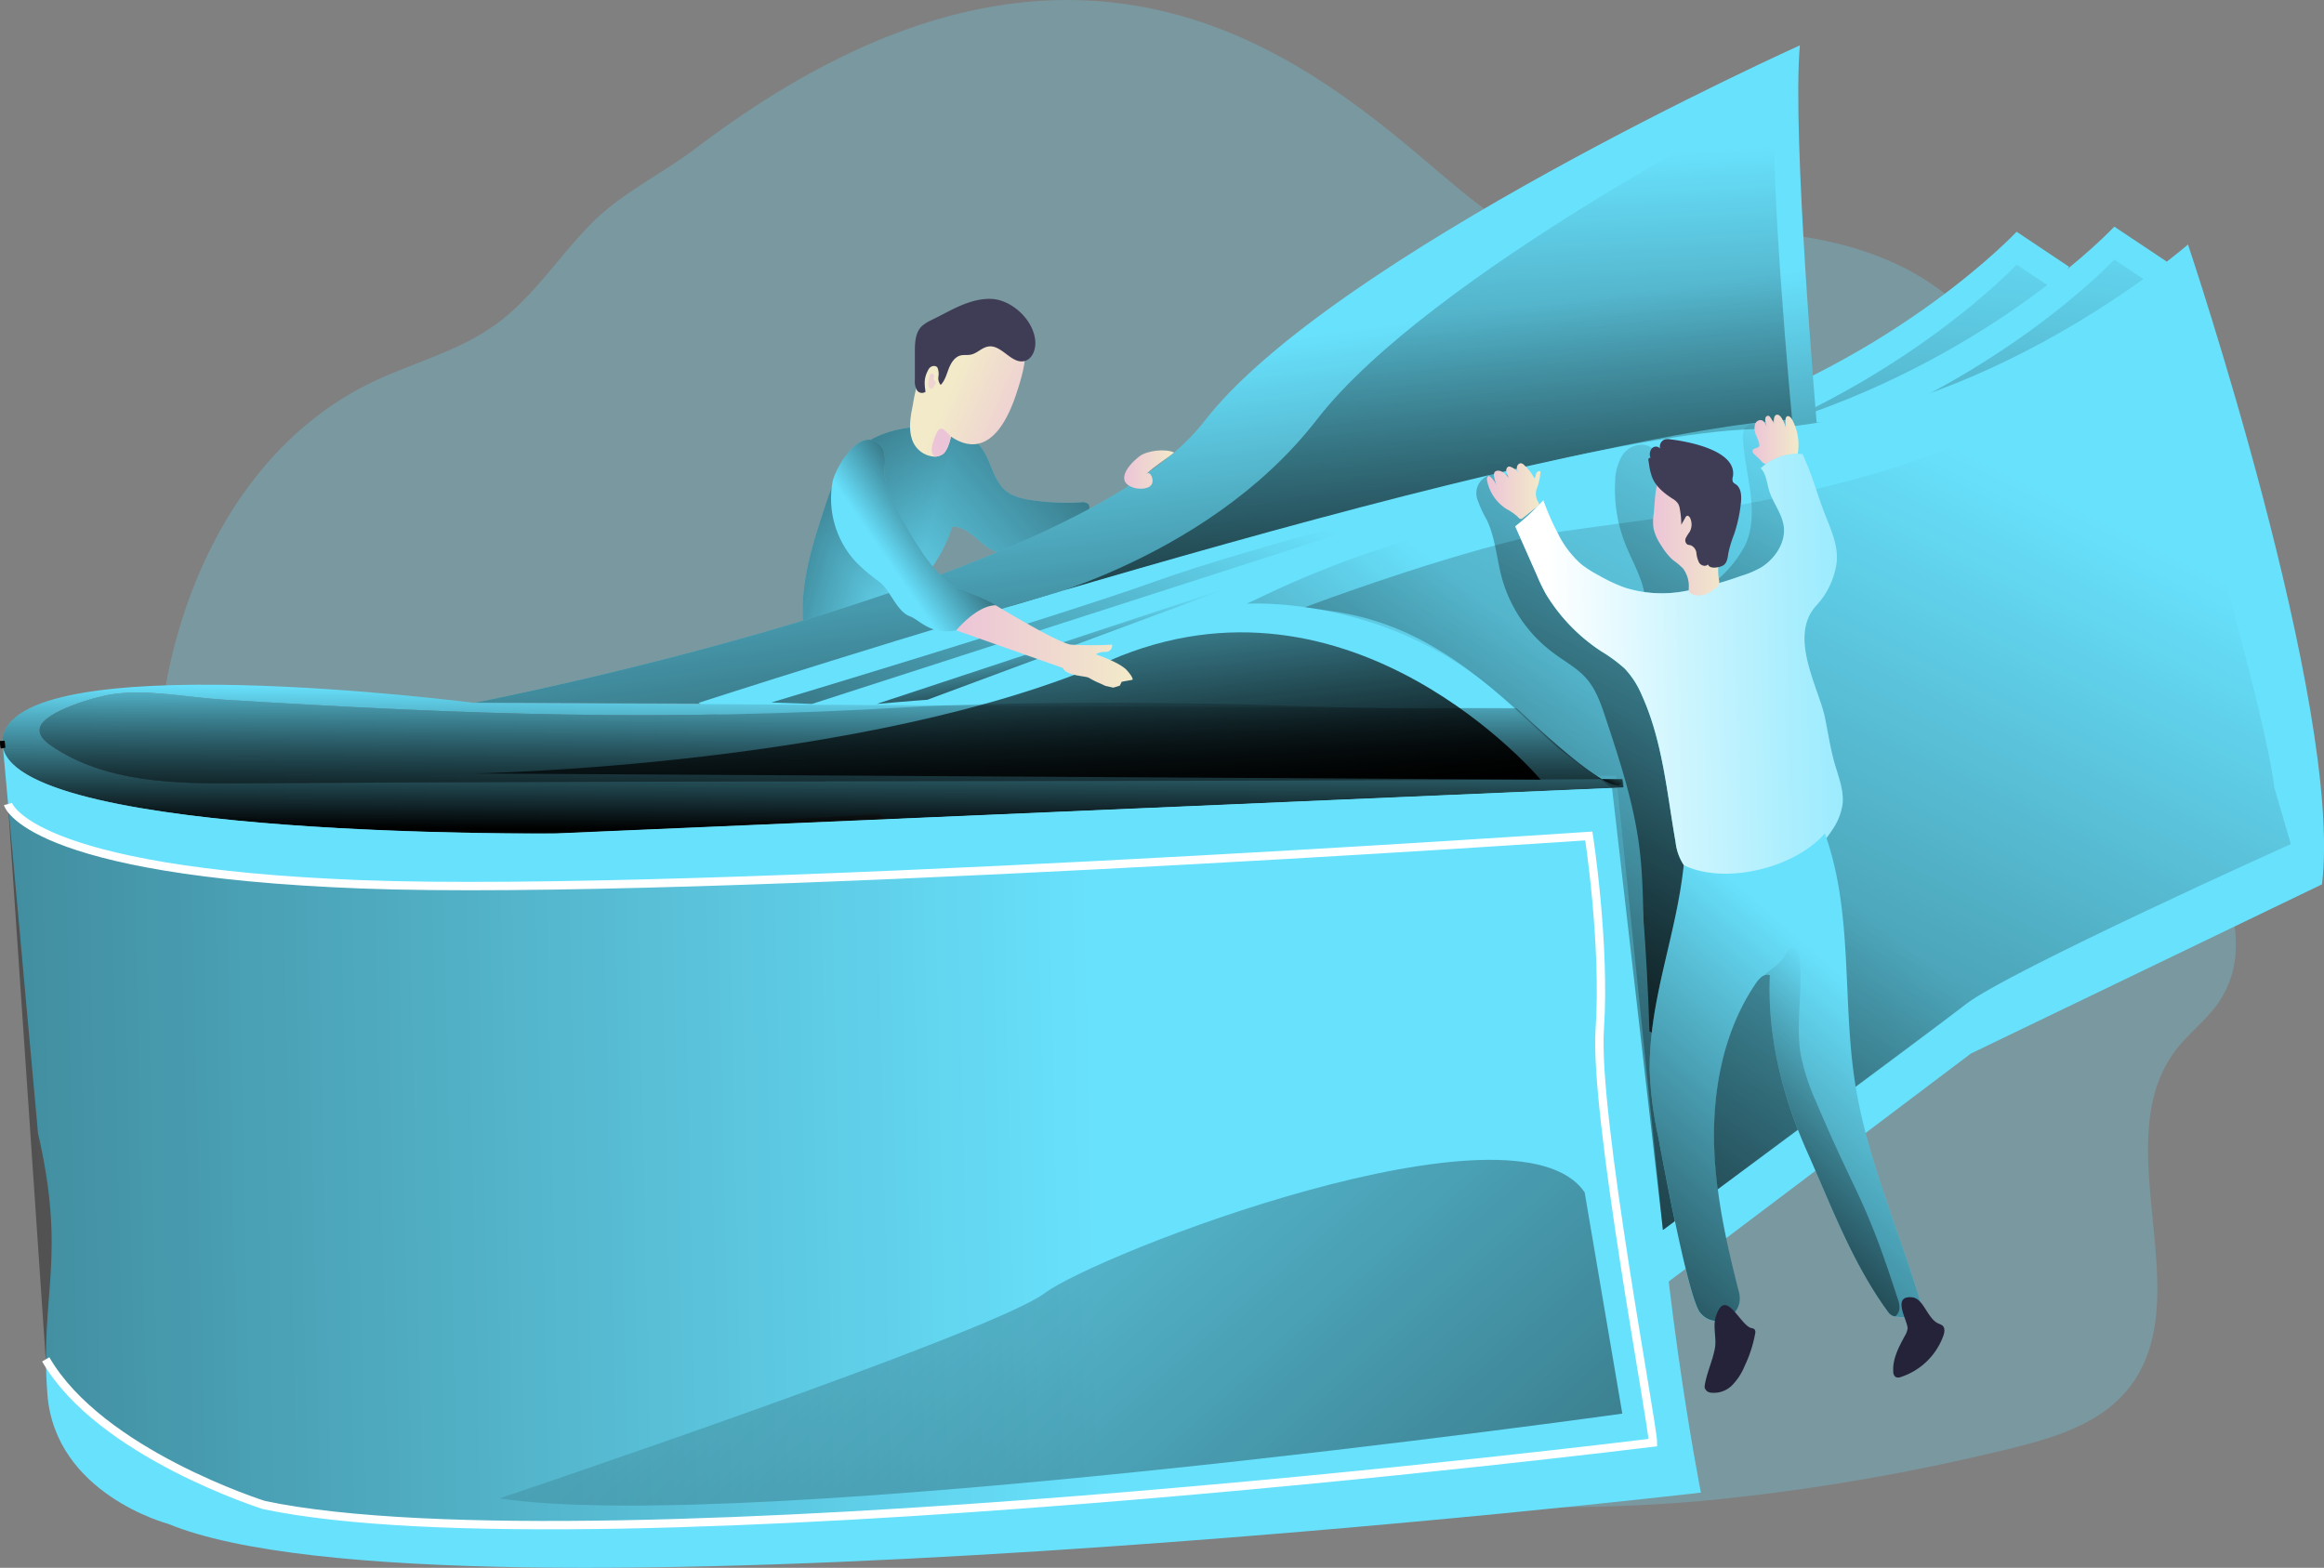 <svg xmlns="http://www.w3.org/2000/svg" xmlns:xlink="http://www.w3.org/1999/xlink" data-name="Layer 1" viewBox="0 0 555.97 375.12" id="cash-on-wallet"><rect x="0" y="0" width="555.97" height="375.12" fill="#808080" stroke="none"/><defs><linearGradient id="a" x1="459.11" x2="423.07" y1="109.26" y2="402.83" gradientUnits="userSpaceOnUse"><stop offset="0" stop-opacity="0"></stop><stop offset=".97"></stop></linearGradient><linearGradient id="c" x1="482.48" x2="446.44" y1="108.04" y2="401.61" xlink:href="#a"></linearGradient><linearGradient id="d" x1="224.65" x2="152.01" y1="195.93" y2="175.66" xlink:href="#a"></linearGradient><linearGradient id="e" x1="208.45" x2="301.92" y1="206.06" y2="123.84" xlink:href="#a"></linearGradient><linearGradient id="f" x1="274.54" x2="295.94" y1="151.95" y2="313.57" xlink:href="#a"></linearGradient><linearGradient id="g" x1="333.6" x2="343.2" y1="106.21" y2="289.27" xlink:href="#a"></linearGradient><linearGradient id="h" x1="426.96" x2="323.34" y1="158.42" y2="362.27" xlink:href="#a"></linearGradient><linearGradient id="b" x1="358.85" x2="371.62" y1="183.82" y2="183.82" gradientUnits="userSpaceOnUse"><stop offset="0" stop-color="#ecc4d7"></stop><stop offset=".42" stop-color="#efd4d1"></stop><stop offset="1" stop-color="#f2eac9"></stop></linearGradient><linearGradient id="i" x1="422.34" x2="433.37" y1="171.55" y2="171.55" xlink:href="#b"></linearGradient><linearGradient id="j" x1="253.32" x2="230.94" y1="168.16" y2="158.45" xlink:href="#b"></linearGradient><linearGradient id="k" x1="214.73" x2="241.76" y1="199.49" y2="180.91" xlink:href="#a"></linearGradient><linearGradient id="l" x1="272" x2="283.97" y1="178.66" y2="178.66" xlink:href="#b"></linearGradient><linearGradient id="m" x1="197.67" x2="197.44" y1="231.09" y2="266.18" xlink:href="#a"></linearGradient><linearGradient id="n" x1="391.63" x2="390.7" y1="253.79" y2="253.74" xlink:href="#a"></linearGradient><linearGradient id="o" x1="199.61" x2="199.05" y1="218.03" y2="305.33" xlink:href="#a"></linearGradient><linearGradient id="p" x1="265.06" x2="-453.48" y1="340.8" y2="356.57" xlink:href="#a"></linearGradient><linearGradient id="q" x1="237.14" x2="245.58" y1="187.14" y2="266.54" xlink:href="#a"></linearGradient><linearGradient id="r" x1="399.43" x2="269.43" y1="243.94" y2="402.73" xlink:href="#a"></linearGradient><linearGradient id="s" x1="467.21" x2="271.24" y1="171.35" y2="566.66" xlink:href="#a"></linearGradient><linearGradient id="t" x1="389.33" x2="387.93" y1="252.16" y2="254.5" xlink:href="#a"></linearGradient><linearGradient id="u" x1="287.8" x2="192.65" y1="176.2" y2="368.15" xlink:href="#a"></linearGradient><linearGradient id="v" x1="254.78" x2="258.73" y1="213.34" y2="240.37" xlink:href="#a"></linearGradient><linearGradient id="w" x1="505.58" x2="374.19" y1="224.77" y2="228.15" gradientUnits="userSpaceOnUse"><stop offset="0" stop-color="#fff" stop-opacity="0"></stop><stop offset=".09" stop-color="#fff" stop-opacity=".03"></stop><stop offset=".22" stop-color="#fff" stop-opacity=".11"></stop><stop offset=".38" stop-color="#fff" stop-opacity=".25"></stop><stop offset=".56" stop-color="#fff" stop-opacity=".43"></stop><stop offset=".76" stop-color="#fff" stop-opacity=".67"></stop><stop offset=".97" stop-color="#fff" stop-opacity=".96"></stop><stop offset="1" stop-color="#fff"></stop></linearGradient><linearGradient id="x" x1="451.81" x2="356.07" y1="306.58" y2="415.83" xlink:href="#a"></linearGradient><linearGradient id="y" x1="461.1" x2="383.67" y1="319.64" y2="399.04" xlink:href="#a"></linearGradient><linearGradient id="z" x1="231.85" x2="274.09" y1="220.99" y2="220.99" xlink:href="#b"></linearGradient><linearGradient id="A" x1="398.55" x2="416.42" y1="192.98" y2="192.98" xlink:href="#b"></linearGradient><linearGradient id="B" x1="227.4" x2="206.38" y1="172.62" y2="188.15" xlink:href="#b"></linearGradient><linearGradient id="C" x1="231.25" x2="218.02" y1="152.64" y2="164.89" xlink:href="#b"></linearGradient><linearGradient id="D" x1="180.21" x2="518.92" y1="305.72" y2="692.58" xlink:href="#a"></linearGradient></defs><path fill="#68e1fd" d="M483.7 413c10.39-2.52 21.39-5.78 28.23-14 18.06-21.73-5.47-59.18 11.78-81.55 3.13-4.05 7.38-7.18 10.24-11.42 9.91-14.69-.46-34-9.42-49.29a311.52 311.52 0 0 1-29.48-67.63c-4.84-16.07-8.71-33.2-19.72-45.87-15.17-17.45-40.42-22.27-63.53-21.54-15.3.48-30.93 2.87-45.71-1.11C343 114.33 284 14.89 169.61 101.76c-8.12 6.17-17.56 10.58-24.78 17.77-8 8-14.17 18-23.39 24.6-8.82 6.32-19.68 9-29.44 13.69-34.8 16.82-51.57 58.45-51.46 97.09.06 20.53 3.83 41.9-3.64 61-2.48 6.33-6.17 12.36-6.83 19.12-1.29 13.29 9.17 24.49 18.87 33.65 20.37 19.24 41.6 38.73 67.76 48.78 25.47 9.78 53.5 9.78 80.79 9.66 42.33-.2 84.68-.73 127-.58 31.3.12 61.51 1.74 92.83-1.81A511.21 511.21 0 0 0 483.7 413Z" opacity=".25" transform="translate(-3.09 -66.33)" style="isolation:isolate"></path><path fill="#68e1fd" d="m494.98 63.82-12.55-8.37s-28 30-77.08 46.14c0 0 60.56 10.76 89.63-37.77Z"></path><path fill="url(#a)" d="m498.07 138-12.55-8.36s-28 30-77.08 46.14c0 .03 60.56 10.78 89.63-37.78Z" transform="translate(-3.09 -66.33)"></path><path fill="#68e1fd" d="m518.35 62.6-12.55-8.37s-28 30-77.08 46.14c0 0 60.51 10.76 89.63-37.77Z"></path><path fill="url(#c)" d="m521.44 136.81-12.55-8.36s-28 30-77.08 46.14c0 0 60.51 10.75 89.63-37.78Z" transform="translate(-3.09 -66.33)"></path><path fill="#68e1fd" d="M239.54 116.34c1.71 2.21 4.68 3 7.45 3.36a57.15 57.15 0 0 0 11.62.49 2.16 2.16 0 0 1 1.7.36c.68.68.17 1.83-.39 2.62a24.64 24.64 0 0 1-10.3 8.72c-4.22 1.74-9.31 1.71-13.12-.79-2.86-1.88-5.25-5.15-8.67-5.08a36.31 36.31 0 0 1-30.15 24.83c-2 .21-4.52 0-5.35-1.87a4.94 4.94 0 0 1-.31-1.92c-.18-8.89 2.57-17.56 5.39-26 1.26-3.77 2.57-7.61 5-10.77 5-6.63 13.92-8.77 21.88-8.07 3.45.3 6.09.9 8.76 3.12 3.86 3.24 3.64 7.33 6.49 11Z"></path><path fill="url(#d)" d="M242.63 182.67c1.71 2.21 4.68 3 7.45 3.36a57.15 57.15 0 0 0 11.62.49 2.16 2.16 0 0 1 1.7.36c.68.68.17 1.83-.39 2.62a24.64 24.64 0 0 1-10.3 8.72c-4.22 1.74-9.31 1.71-13.12-.79-2.86-1.88-5.25-5.15-8.67-5.08a36.31 36.31 0 0 1-30.15 24.83c-2 .21-4.52 0-5.35-1.87a4.94 4.94 0 0 1-.31-1.92c-.18-8.89 2.57-17.56 5.39-26 1.26-3.77 2.57-7.61 5-10.77 5-6.63 13.92-8.77 21.88-8.07 3.45.3 6.09.9 8.76 3.12 3.86 3.24 3.64 7.33 6.49 11Z" transform="translate(-3.09 -66.33)"></path><path fill="url(#e)" d="M242.63 182.67c1.71 2.21 4.68 3 7.45 3.36a57.15 57.15 0 0 0 11.62.49 2.16 2.16 0 0 1 1.7.36c.68.68.17 1.83-.39 2.62a24.64 24.64 0 0 1-10.3 8.72c-4.22 1.74-9.31 1.71-13.12-.79-2.86-1.88-5.25-5.15-8.67-5.08a36.31 36.31 0 0 1-30.15 24.83c-2 .21-4.52 0-5.35-1.87a4.94 4.94 0 0 1-.31-1.92c-.18-8.89 2.57-17.56 5.39-26 1.26-3.77 2.57-7.61 5-10.77 5-6.63 13.92-8.77 21.88-8.07 3.45.3 6.09.9 8.76 3.12 3.86 3.24 3.64 7.33 6.49 11Z" transform="translate(-3.09 -66.33)"></path><path fill="#68e1fd" d="M434.58 100.85s-5.91-68.4-4-90c0 0-112.06 50.5-142.51 90s-174.68 67.32-174.68 67.32l308.73 1Z"></path><path fill="url(#f)" d="M437.67 167.18s-5.91-68.4-4-90c0 0-112.06 50.5-142.51 90S116.48 234.5 116.48 234.5l308.73 1Z" transform="translate(-3.09 -66.33)"></path><path fill="url(#g)" d="M431.81 166.7s-5.78-61.9-4-76.92c0 0-82.64 42-109.67 76.92S244 211.61 244 211.61s140.77-42.32 187.81-44.91Z" transform="translate(-3.09 -66.33)"></path><path fill="#68e1fd" d="M167.12 168.17s196.28-63.72 252-65.48S523.43 58.5 523.43 58.5s37.23 110.71 32.06 153.09l-84 40.49-76 57.35Z"></path><path fill="url(#h)" d="M356.43 185.53c-1.1-4.52 4-7.26 7.71-5.37 4 2 5.9 7.36 7.73 11.1a52.88 52.88 0 0 0 18.78 21c1.71 1.1 3.94 2.11 5.68 1.06 1.51-5.59-2.08-11.1-4.27-16.46a35.24 35.24 0 0 1-2.58-15.22 12.68 12.68 0 0 1 1.56-6.09 5.6 5.6 0 0 1 5.31-2.81c3.19.48 4.71 4.11 5.63 7.2l6.91 23.17c.37 1.24.92 2.66 2.16 3s2.67-.71 3.66-1.73a29.43 29.43 0 0 0 5.78-7.4c3.75-7.77.12-16.87-.43-25.48-.08-1.29.07-2.85 1.22-3.42 1.65-.81 3.23 1.18 4 2.84q4 8.72 7.62 17.56a29.66 29.66 0 0 1 2.4 7.9c.35 3.19-.31 6.38-.84 9.54a121 121 0 0 0-1.59 25.57c.3 6.84 1.18 13.76-.13 20.48-.91 4.67-2.85 9.07-4.78 13.42L411 303.71c-1.31 3-2.69 6-5.16 8.08s-6.37 2.83-8.9.83l-.71-27.39c-.13-5.3-.27-10.6-.92-15.86-1.31-10.66-4.7-21-8.07-31.15-1.13-3.4-2.3-6.9-4.67-9.59-2.16-2.46-5.12-4-7.76-6a33.39 33.39 0 0 1-12.42-18c-1.27-4.64-1.55-9.59-3.62-13.93a27.44 27.44 0 0 1-2.34-5.17Z" transform="translate(-3.09 -66.33)"></path><path fill="url(#b)" d="M371.62 179.19c-.26-.34-.84 0-1 .36s-.17.89-.46 1.22a11.64 11.64 0 0 0-2.49-3.21 1.47 1.47 0 0 0-.62-.37c-.57-.12-1.08.49-1.09 1.08a3.07 3.07 0 0 0 .65 1.6 4.13 4.13 0 0 0-2-1.79 1.15 1.15 0 0 0-.54-.12c-.53.07-.74.76-.61 1.28a11.57 11.57 0 0 1 .52 1.5 3.92 3.92 0 0 0-1.53-1.52c-.61-.35-1.55-.43-1.87.2a1.51 1.51 0 0 0-.06.92 9.79 9.79 0 0 0 .67 2.24 6.46 6.46 0 0 0-1.55-2.15.69.69 0 0 0-.35-.2c-.42 0-.54.56-.46 1a10.47 10.47 0 0 0 4.62 6.87 12.73 12.73 0 0 1 2.64 1.81c.28.3.62.69 1 .57a1.17 1.17 0 0 0 .3-.19l3.61-2.89a.65.65 0 0 0 .25-.27c.11-.25-.08-.53-.23-.77a3.75 3.75 0 0 1-.13-3.52 14.4 14.4 0 0 0 .73-3.65Z" transform="translate(-3.09 -66.33)"></path><path fill="url(#i)" d="M422.92 169.61a3.38 3.38 0 0 1 .07-1.87 1.36 1.36 0 0 1 1.51-.87c.58.16.89.78 1.13 1.33l.8 1.87a9.74 9.74 0 0 1-1-2.93 1.6 1.6 0 0 1 .05-.92.62.62 0 0 1 .75-.38.83.83 0 0 1 .38.36 12.84 12.84 0 0 1 1.52 3 3.56 3.56 0 0 1-.61-2.88 1.08 1.08 0 0 1 .4-.68c.52-.32 1.12.25 1.43.77a11.67 11.67 0 0 1 1.16 2.72 6 6 0 0 1-.27-2.45 1 1 0 0 1 .29-.69c.44-.32 1 .21 1.26.68a12.65 12.65 0 0 1 1.49 7.36 3.11 3.11 0 0 1-.72 1.94 3.24 3.24 0 0 1-1.45.71 31.61 31.61 0 0 1-4.2.76 2.46 2.46 0 0 1-2.63-1l-1.53-1.44a1.05 1.05 0 0 1-.41-.72c0-.89 1.33-.53 1.6-1.2s-.94-2.8-1.02-3.47Z" transform="translate(-3.09 -66.33)"></path><path fill="url(#j)" d="M246.28 160.39c-4.26 13-10.33 14.1-15.69 10.39 0 0 0 .11-.07.31-.2.87-.84 3.24-1.94 3.94a3.63 3.63 0 0 1-1.92.56 6 6 0 0 1-5.2-3.64c-1.12-2.72-.59-5.81 0-8.7a40.93 40.93 0 0 1 2.18-8.32 20.89 20.89 0 0 1 10.08-10.63 11.25 11.25 0 0 1 5.21-1.29c3.25.14 8.24 3.18 9.2 6.5.77 2.82-.98 8.21-1.85 10.88Z" transform="translate(-3.09 -66.33)"></path><path fill="#3f3d56" d="M247.68 81.76c.1 1.92-.74 4.18-2.61 4.63-3.12.76-5.47-4-8.64-3.48-1.53.23-2.66 1.64-4.18 1.94-.81.17-1.67 0-2.47.2-1.41.37-2.28 1.79-2.81 3.15s-.9 2.86-1.93 3.9a2.52 2.52 0 0 1-.54-2 4 4 0 0 0-.22-2.11c-.34-.64-1.7-.62-2.23.54-1 1.87-.95 3.11-.64 5.21a1.44 1.44 0 0 1-2.08-.43 4.17 4.17 0 0 1-.47-2.34V84.3c0-2.19.07-4.63 1.6-6.19a8.63 8.63 0 0 1 2.15-1.42l2-1 2.43-1.26c3.1-1.57 6.42-3 9.89-2.92 5.03.06 10.46 5.09 10.75 10.25Z"></path><path fill="#68e1fd" d="M216.14 124.76c3 5.36 6.25 10.8 10.92 14.83 1.37 1.19 12.77 4.77 11.81 6.31-14 9.88-17.92 2.74-21.16 1.58s-4.68-6.3-7.44-8.35a41 41 0 0 1-5.51-4.67 22.32 22.32 0 0 1-5.6-19.08c.67-3.62 7-14.28 11.75-8.46 1.42 1.73.4 5.35.81 7.48.72 3.69 2.58 7.11 4.42 10.36Z"></path><path fill="url(#k)" d="M219.23 191.09c3 5.36 6.25 10.8 10.92 14.83 1.37 1.19 12.77 4.77 11.81 6.31-14 9.88-17.92 2.74-21.16 1.58s-4.68-6.3-7.44-8.35a41 41 0 0 1-5.51-4.67 22.32 22.32 0 0 1-5.6-19.08c.67-3.62 7-14.28 11.75-8.46 1.42 1.73.4 5.35.81 7.48.72 3.69 2.58 7.11 4.42 10.36Z" transform="translate(-3.09 -66.33)"></path><path fill="url(#l)" d="M277.24 179.81c1.92-1.93 4.63-3.48 6.73-5.21-2.05-1-6.5-.48-8.32.93-2.49 1.92-6 6-1.35 7.5 1.25.4 4.15.47 4.48-1.3.22-.99-.57-2.9-1.54-1.92Z" transform="translate(-3.09 -66.33)"></path><path fill="#68e1fd" d="M133.01 199.4S5.76 200.73.72 178.96l-.15-1.65c1.16-23.5 112.82-9.14 112.82-9.14l112.64.61c-3 .12-5.74.25-8.32.4-59 3.49-105.36 1.87-164.32-1.78-8.43-.52-18.16-2.54-26.54-1.29-4 .6-16.15 4.06-17.27 7.95-.49 1.68 1 3.23 2.48 4.24 12.94 9 29.86 9.25 45.64 9.14 110.17-.76 215.45-.29 325.49-1-3.59-2.13-250.18 12.96-250.18 12.96Z"></path><path fill="#68e1fd" d="M383.19 186.42c-110 .73-215.32.26-325.49 1-15.78.11-32.7-.12-45.64-9.14-1.44-1-3-2.56-2.48-4.24 1.12-3.87 13.33-7.37 17.27-7.93 8.38-1.25 18.11.77 26.54 1.29 59 3.65 105.35 5.27 164.32 1.78 2.58-.15 5.37-.28 8.32-.4l98.25.54 20.22.11h.11l18.26.1c10.57 9.99 16.73 14.78 20.32 16.89Z"></path><path fill="url(#m)" d="m391.44 254.78-255.34 11S8.85 267.06 3.81 245.29l-.15-1.65c1.16-23.5 112.82-9.14 112.82-9.14L366 235.86c10.57 10 16.73 14.78 20.32 16.89h4.89a.56.56 0 0 1 0 .07v.18Z" transform="translate(-3.09 -66.33)"></path><path fill="url(#n)" d="M391.82 254.76h-.38l-.24-1.76v-.13a.56.56 0 0 0 0-.07Z" transform="translate(-3.09 -66.33)"></path><path fill="none" stroke="#000" stroke-miterlimit="10" stroke-width="1.12" d="M.72 178.96a5.64 5.64 0 0 1-.15-1.65Z"></path><path fill="#68e1fd" d="M406.91 357.13s-300.29 34.92-366.69 7.47c0 0-27.05-7.08-28.88-31s4.66-32.42-2.25-62.49L.72 178.96c5 21.77 132.29 20.44 132.29 20.44l255.72-11s4.5 13.77 5.92 59.89c1.73 56 12.26 108.84 12.26 108.84Z"></path><path fill="url(#o)" d="M386.28 252.75c-110 .73-215.32.26-325.49 1-15.78.11-32.7-.12-45.64-9.14-1.44-1-3-2.56-2.48-4.24 1.12-3.87 13.33-7.37 17.27-7.93 8.38-1.25 18.11.77 26.54 1.29 59 3.65 105.35 5.27 164.32 1.78 2.58-.15 5.37-.28 8.32-.4 19.84-.77 46.84-.7 64.2-.4 11.39.2 22.71.68 34.05.94 6.72.15 13.46.23 20.22.11h.11c3.7-.06 11 0 18.16 0l.1.09c10.57 10 16.73 14.79 20.32 16.9Z" transform="translate(-3.09 -66.33)"></path><path fill="url(#p)" d="M5 258.71s4.3 16.16 84.58 19.21 295.16-9.44 296.22-12.2 11.65 0 11.65 0-10.27 26.4-11.65 46.84 12.73 94.66 12.73 98.91c0 0-253.4 31.5-332.26 14.95 0 0-39.23-12.32-52.24-34.86" transform="translate(-3.09 -66.33)"></path><path fill="none" stroke="#fff" stroke-miterlimit="10" stroke-width="2" d="M1.91 192.38s4.3 16.16 84.58 19.21 293.6-11.57 293.6-11.57 4 25.79 2.62 46.23 12.73 94.66 12.73 98.91c0 0-253.4 31.5-332.26 14.95 0 0-39.23-12.32-52.24-34.86"></path><path fill="url(#q)" d="M116.48 251.4s94-1.69 152-27 103.18 28.47 103.18 28.47Z" transform="translate(-3.09 -66.33)"></path><path fill="url(#r)" d="m473.41 306.58-72.5 54.05L389.94 254l-.24-1.82V252a.56.56 0 0 0 0-.07h-4.89c-3.59-2.11-9.75-6.9-20.32-16.89l-.1-.09-.28-.26c-27.8-26.32-62.79-23.9-62.79-23.9l5.18-2.44a236.07 236.07 0 0 1 79.81-21.59Z" transform="translate(-3.09 -66.33)"></path><path fill="url(#s)" d="M315.27 211.61s27.67-10.48 51.15-16.24 107.93-7 151.1-52.35c0 0 26.84 88.68 29.66 111.76l3.94 13.51s-67.57 30.41-77.71 38.29-72.5 54.05-72.5 54.05L388.74 254.9l-12.89-9.61c-17.57-16.48-31.74-29.48-54.06-32.73Z" transform="translate(-3.09 -66.33)"></path><path fill="url(#t)" d="M386.28 252.75h4.89v.25c.09.67-.17 2.56-4.89-.25Z" transform="translate(-3.09 -66.33)"></path><path fill="url(#u)" d="M187.63 234.41s67.89-20.37 91.9-29 75.81-21.59 75.81-21.59l-100.23 32.29-57.78 18.65Z" transform="translate(-3.09 -66.33)"></path><path fill="url(#v)" d="M212.83 234.76s9.15-.82 12.1-1l73.91-27.45Z" transform="translate(-3.09 -66.33)"></path><path fill="#68e1fd" d="M434.39 145.02a18.9 18.9 0 0 0 5-10.5c.41-4.21-1.58-8.23-3.09-12.19-1-2.59-1.78-5.25-2.72-7.86-.71-2-1.49-3.91-2.36-5.82a12.92 12.92 0 0 0-10 3.38c1.34 1.36 1.45 3.46 2 5.29.89 2.95 3.06 5.46 3.5 8.51.56 3.88-2 7.76-5.28 9.86a22.08 22.08 0 0 1-4.94 2.11 83.58 83.58 0 0 1-13.77 3.7 29.59 29.59 0 0 1-14.12-.93 40.13 40.13 0 0 1-6.22-2.94 27 27 0 0 1-4.13-2.64 23.57 23.57 0 0 1-5.61-7.45 60.86 60.86 0 0 1-3.44-7.87 54.6 54.6 0 0 1-6.72 6.27l5.31 12a41.43 41.43 0 0 0 2.12 4.34 43.13 43.13 0 0 0 13.2 13.59 36.11 36.11 0 0 1 5.55 4.09 21.17 21.17 0 0 1 4.09 6.34c5 11 6 23.3 8.09 35.19a12.45 12.45 0 0 0 1.95 5.47c1.29 1.68 3.3 2.61 5.23 3.47a20.86 20.86 0 0 0 5.31 1.82 15.5 15.5 0 0 0 5.71-.34 31.08 31.08 0 0 0 19.27-13.34 14.57 14.57 0 0 0 2.45-6c.42-3.33-.92-6.6-1.85-9.83-1.05-3.63-1.59-7.37-2.35-11.07-1.44-7-8.76-19.26-2.18-26.65Z"></path><path fill="url(#w)" d="M437.48 211.35a18.9 18.9 0 0 0 5-10.5c.41-4.21-1.58-8.23-3.09-12.19-1-2.59-1.78-5.25-2.72-7.86-.71-2-1.49-3.91-2.36-5.82a12.92 12.92 0 0 0-10 3.38c1.34 1.36 1.45 3.46 2 5.29.89 2.95 3.06 5.46 3.5 8.51.56 3.88-2 7.76-5.28 9.86a22.08 22.08 0 0 1-4.94 2.11 83.58 83.58 0 0 1-13.77 3.7 29.59 29.59 0 0 1-14.12-.93 40.13 40.13 0 0 1-6.22-2.94 27 27 0 0 1-4.13-2.64 23.57 23.57 0 0 1-5.61-7.45 60.86 60.86 0 0 1-3.44-7.87 54.6 54.6 0 0 1-6.72 6.27l5.31 12a41.43 41.43 0 0 0 2.12 4.34 43.13 43.13 0 0 0 13.2 13.59 36.11 36.11 0 0 1 5.55 4.09 21.17 21.17 0 0 1 4.09 6.34c5 11 6 23.3 8.09 35.19a12.45 12.45 0 0 0 1.95 5.47c1.29 1.68 3.3 2.61 5.23 3.47a20.86 20.86 0 0 0 5.31 1.82 15.5 15.5 0 0 0 5.71-.34 31.08 31.08 0 0 0 19.27-13.34 14.57 14.57 0 0 0 2.45-6c.42-3.33-.92-6.6-1.85-9.83-1.05-3.63-1.59-7.37-2.35-11.07-1.44-7-8.76-19.26-2.18-26.65Z" transform="translate(-3.09 -66.33)"></path><path fill="#68e1fd" d="M396.71 272.06a89.39 89.39 0 0 1-2.06-16c-.11-17.16 6.34-32 8.15-49.06 9.85 4.81 26.58.69 33.76-7.59 6.84 18.95 4.11 39.9 7.24 59.79 2.85 18.15 10.52 35.13 15.75 52.73a2.19 2.19 0 0 1-.42 2.12c-1.29 1.4-6.19 1.56-7.21.19-8.64-11.65-13.72-25.46-19.62-38.71s-9.54-27.71-8.89-42.2c-1.22-.55-2.47.66-3.23 1.75-7.91 11.48-10.6 25.91-10.07 39.84.44 11.65 3 23.09 5.9 34.4 1.42 5.49-5.61 9.25-9.24 4.89l-.08-.09c-2.63-3.28-7.9-31.07-9.98-42.06Z"></path><path fill="url(#x)" d="M462.22 380.36c-1 1-3.87 1.39-5.74.95a2.5 2.5 0 0 1-1.47-.76c-8.64-11.65-13.72-25.46-19.62-38.71s-9.54-27.71-8.89-42.2a1.59 1.59 0 0 0-1.35 0 5 5 0 0 0-1.86 1.72c-7.91 11.48-10.6 25.91-10.07 39.84.44 11.65 3 23.09 5.9 34.4 1.42 5.49-5.61 9.25-9.24 4.89l-.08-.09c-2.63-3.26-7.9-31.05-10-42a89.39 89.39 0 0 1-2.06-16c-.11-17.16 6.34-32 8.15-49.06 9.85 4.81 26.58.69 33.76-7.59 6.84 18.95 4.11 39.9 7.24 59.79 2.85 18.15 10.52 35.13 15.75 52.73a2.19 2.19 0 0 1-.42 2.09Z" transform="translate(-3.09 -66.33)"></path><path fill="#25233a" d="M407.83 331.43a1.89 1.89 0 0 0 0 .67 1.71 1.71 0 0 0 1.51 1.12 6.17 6.17 0 0 0 5.09-1.83 14.64 14.64 0 0 0 3-4.69 30.38 30.38 0 0 0 2.46-7.65 1.15 1.15 0 0 0-.17-1 1.5 1.5 0 0 0-.75-.29c-2.76-.69-6.18-10-8.5-2.73-.77 2.45.25 5.11-.23 7.66-.57 2.98-1.92 5.73-2.41 8.74ZM456.35 317.9a4.56 4.56 0 0 1-.64 1.7c-1.46 2.69-3 5.56-2.78 8.61a1.49 1.49 0 0 0 .59 1.28 1.56 1.56 0 0 0 1.16 0 16.14 16.14 0 0 0 10.23-9.9c.28-.81.45-1.83-.19-2.41a3.34 3.34 0 0 0-.94-.48c-2.68-1.11-3.56-6-6.29-6.29-5.17-.55-.99 5.77-1.14 7.49Z"></path><path fill="url(#y)" d="M457.49 379.58a2.93 2.93 0 0 1-1 1.73 2.5 2.5 0 0 1-1.47-.76c-8.64-11.65-13.72-25.46-19.62-38.71s-9.54-27.71-8.89-42.2a1.59 1.59 0 0 0-1.35 0c1.72-1.63 4-2.67 5.28-5.22a2.37 2.37 0 0 1 .68-1 1.45 1.45 0 0 1 1.9.47 3.92 3.92 0 0 1 .62 2.05c.74 7.56-1 15.27.24 22.76a52.88 52.88 0 0 0 3.78 11.5q3.12 7.39 6.54 14.67c2.05 4.34 4.17 8.65 6 13.07 2.64 6.24 4.76 12.68 6.87 19.11a5.43 5.43 0 0 1 .42 2.53Z" transform="translate(-3.09 -66.33)"></path><path fill="url(#z)" d="m257.36 226.15-25.51-9s4.87-5.94 9.43-6c0 0 15 9.09 18 9.42a90.08 90.08 0 0 0 9.86 0 1.54 1.54 0 0 1-1.55 1.75 4.07 4.07 0 0 0-2.35.56s5.73 1.93 7.42 3.81 1.36 2.29 1.36 2.29l-2.58.47-.47.94-1.55.47-1.88-.42-1.31-.61a18.3 18.3 0 0 1-2.55-1.27c-.68-.56-5.43-.39-6.32-2.41Z" transform="translate(-3.09 -66.33)"></path><path fill="url(#A)" d="M398.72 189.13a12.62 12.62 0 0 0-.06 3.63 11.82 11.82 0 0 0 1.89 4.15 14.31 14.31 0 0 0 2.74 3.4 19.88 19.88 0 0 1 2.4 2 7.08 7.08 0 0 1 1.39 4.89 1.51 1.51 0 0 0 .12.76 1.12 1.12 0 0 0 .39.36 4 4 0 0 0 3.21.29 8.68 8.68 0 0 0 2.85-1.65 2 2 0 0 0 .65-.75 2.2 2.2 0 0 0 0-1.22c-.5-3.22.19-6.48.91-9.66s1.48-6.41 1.1-9.64-2.11-6.51-5.1-7.79a11.38 11.38 0 0 0-4.64-.71 10 10 0 0 0-3 .38c-4.83 1.54-4.4 7.48-4.85 11.56Z" transform="translate(-3.09 -66.33)"></path><path fill="#3f3d56" d="M399.64 105.13a3.21 3.21 0 0 0-1.31 0 1.8 1.8 0 0 0-1.18 2.19 1.31 1.31 0 0 0-2 0 2.24 2.24 0 0 0-.24 2.35c-.06-.19-.37-.17-.49 0a.85.85 0 0 0-.05.59l.14.89a14.08 14.08 0 0 0 .77 3.15c.91 2.18 2.85 3.73 4.81 5a4.18 4.18 0 0 1 1.36 1.21 3.54 3.54 0 0 1 .4 1.2 20.66 20.66 0 0 1 .36 3.85l1-1.76a.84.84 0 0 1 .31-.36c.33-.15.67.2.82.53a3.66 3.66 0 0 1-.15 3.33 9.2 9.2 0 0 0-.92 1.49 1.22 1.22 0 0 0 .46 1.52 5.27 5.27 0 0 0 .69.14 2.25 2.25 0 0 1 1.41 1.86 6.44 6.44 0 0 0 .67 2.35c.45.69 1.56 1 2.08.38.34.91 1.64.86 2.59.63a3.49 3.49 0 0 0 1.14-.43c.89-.62 1-1.86 1.17-2.93a28.56 28.56 0 0 1 1.37-4.48 34.79 34.79 0 0 0 1.64-7.61c.15-1.57.07-3.43-1.22-4.34a2.11 2.11 0 0 1-.71-.58 1.94 1.94 0 0 1 0-1.26c1.07-6.32-10.97-8.44-14.92-8.91Z"></path><path fill="url(#B)" d="M230.52 171.09c-.2.87-.84 3.24-1.94 3.94a3.63 3.63 0 0 1-1.92.56 2.2 2.2 0 0 1-.61-1 4.74 4.74 0 0 1 .26-2.41 15.07 15.07 0 0 1 .9-2.34 2.19 2.19 0 0 1 .5-.7.84.84 0 0 1 .8-.21 1.45 1.45 0 0 1 .44.27 13.3 13.3 0 0 1 1.32 1.28 1.05 1.05 0 0 1 .25.61Z" transform="translate(-3.09 -66.33)"></path><path fill="url(#C)" d="M226.46 156.65a1.32 1.32 0 0 0 .12-.43c0-.27-.35-.41-.63-.44a.28.28 0 0 0-.18 0c-.08 0-.12.12-.16.2a5.94 5.94 0 0 0-.46 2.09 1.65 1.65 0 0 0 .13.91.65.65 0 0 0 .78.35 1 1 0 0 0 .38-.4 4.18 4.18 0 0 0 .43-.77c.14-.41.11-.21-.05-.5s-.53-.51-.36-1.01Z" transform="translate(-3.09 -66.33)"></path><path fill="url(#D)" d="m382.19 351.63 9 52.93s-208.9 29.29-268.59 20.28c0 0 117.73-39.59 130.38-49.08s112.84-48.26 129.21-24.13Z" transform="translate(-3.09 -66.33)"></path></svg>
